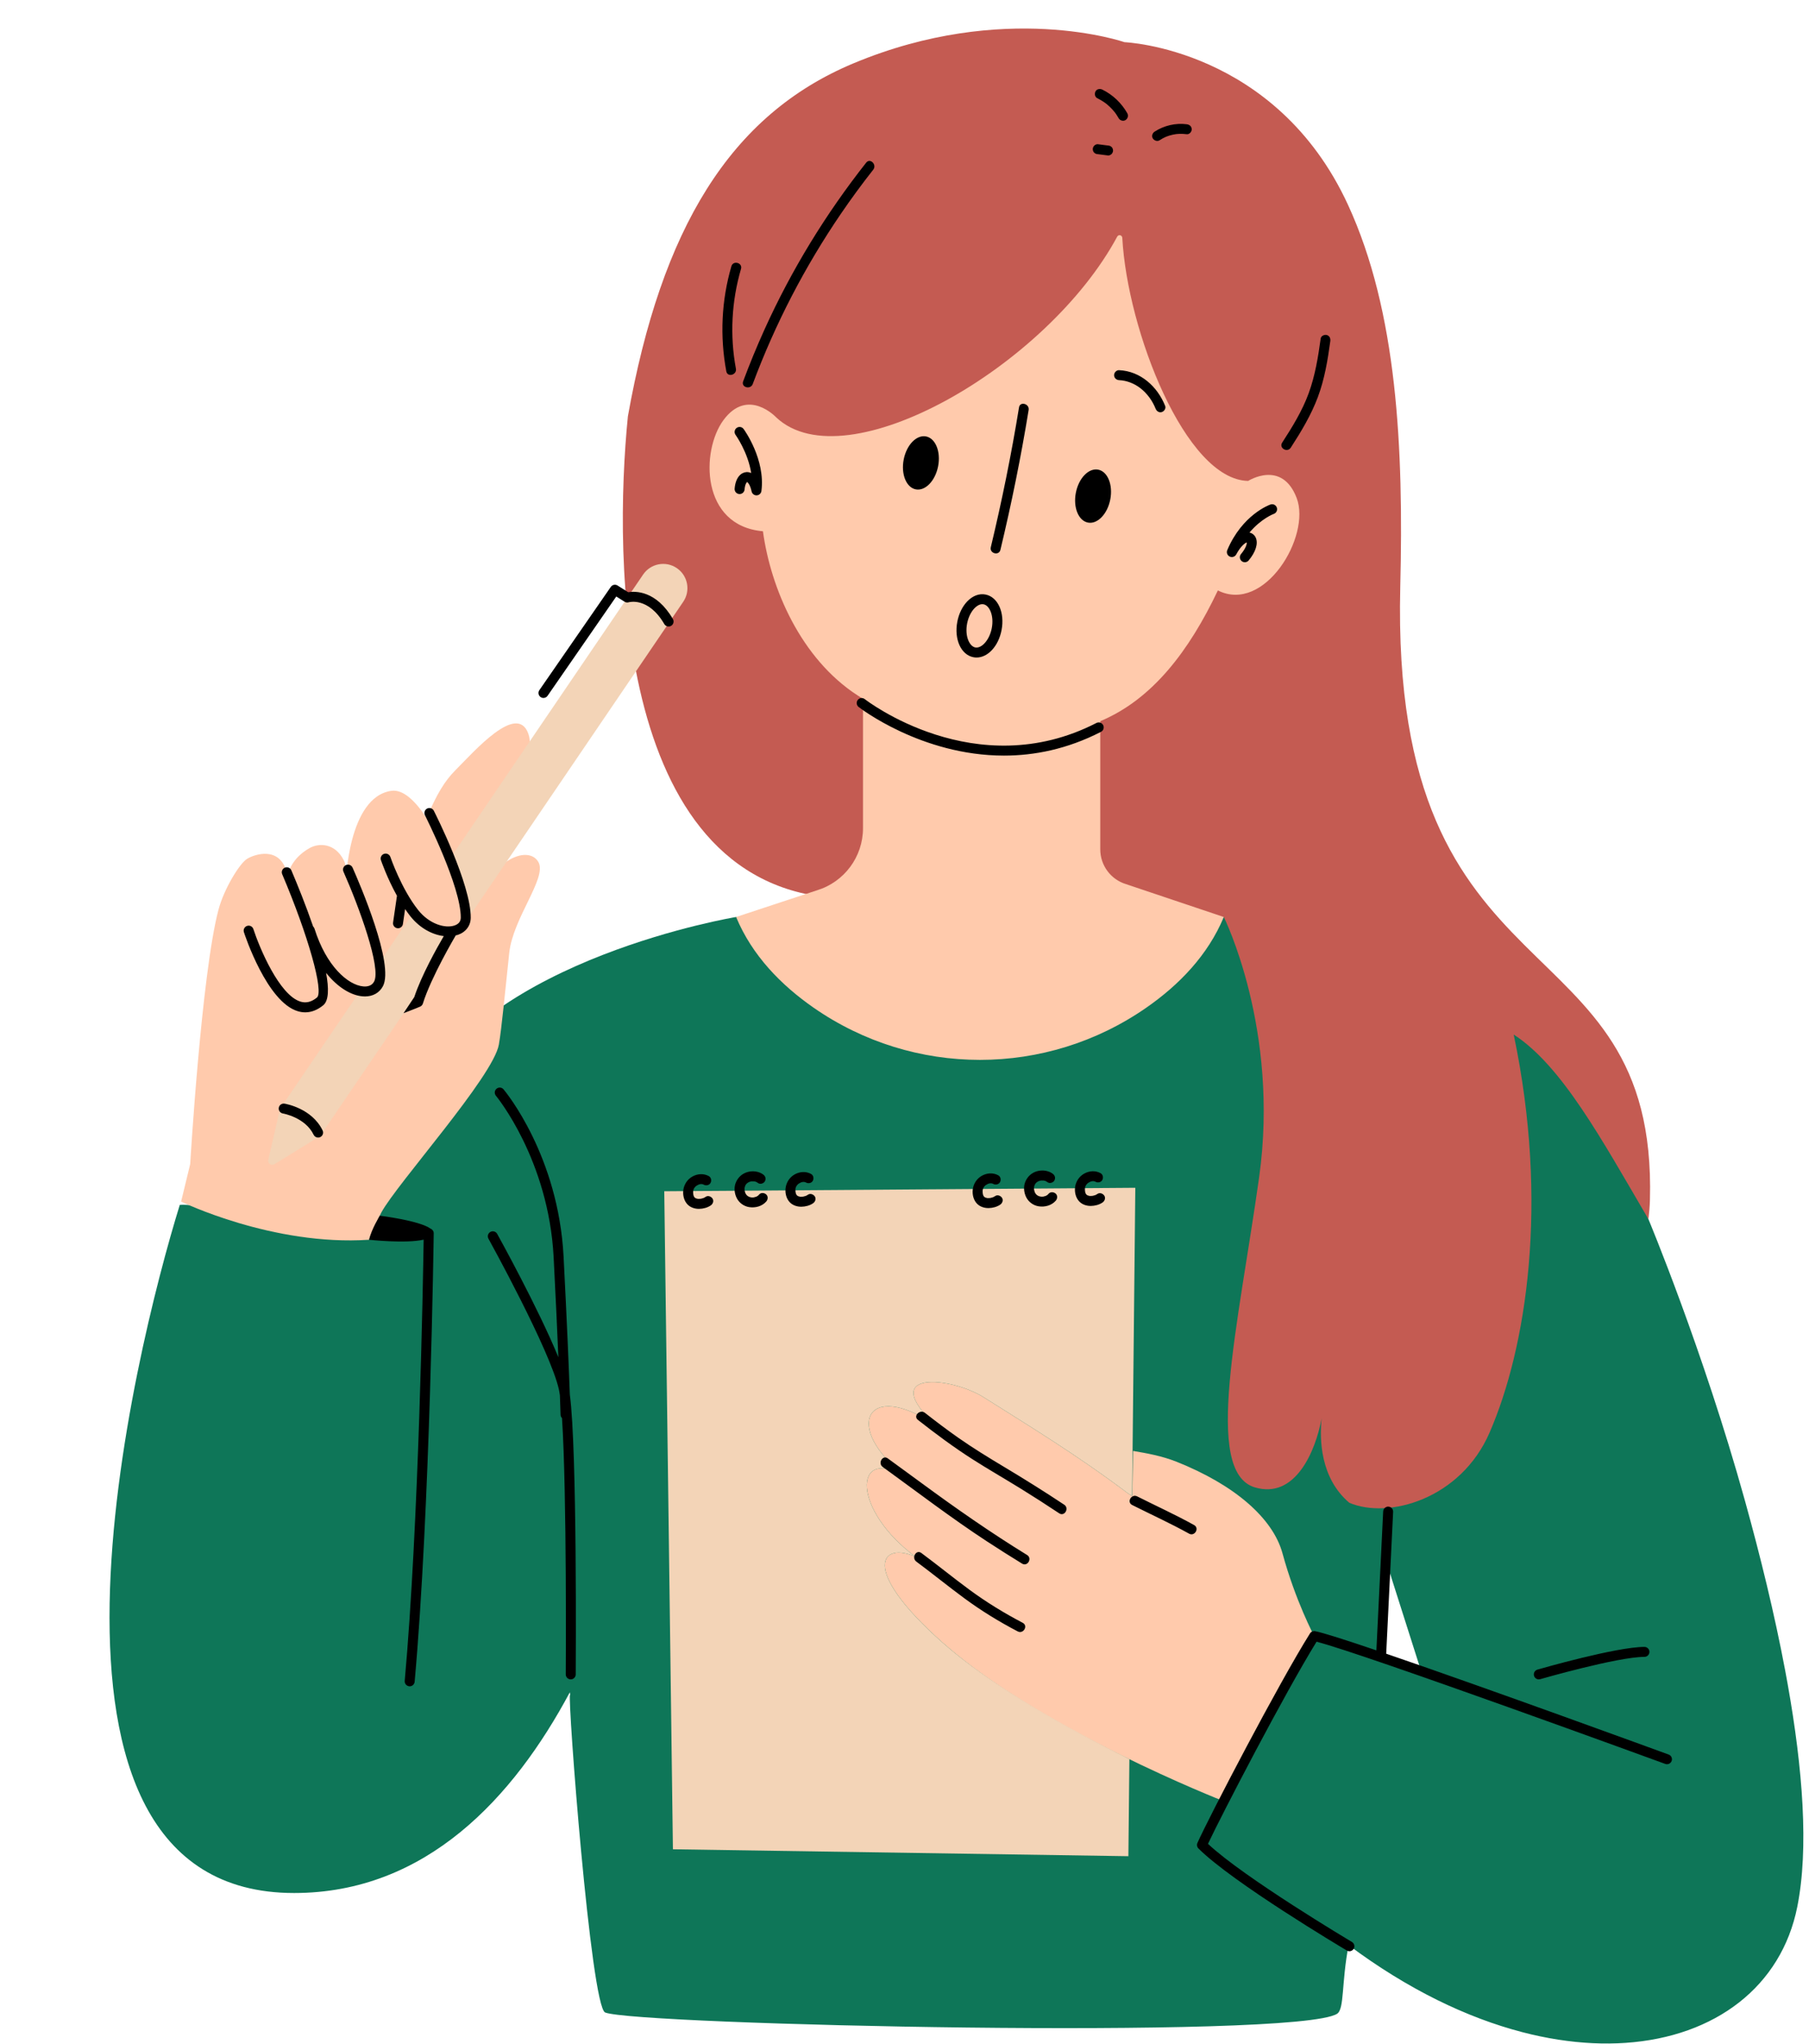<?xml version="1.0" encoding="UTF-8" standalone="no"?><svg xmlns="http://www.w3.org/2000/svg" xmlns:xlink="http://www.w3.org/1999/xlink" fill="#000000" height="307.9" preserveAspectRatio="xMidYMid meet" version="1" viewBox="-16.5 -4.3 272.5 307.9" width="272.5" zoomAndPan="magnify"><g id="change1_1"><path d="M252.796,249.458c-0.126-0.706-0.255-1.413-0.389-2.123c-1.602-8.515-3.756-17.28-6.056-25.557 c-6.322-22.761-14.539-42.413-14.539-42.413c-0.731-1.53-2.817-8.9-2.817-8.9s-13.435-25.304-15.13-25.304 c-1.696,0-10.174-2.348-10.174-2.348l-17.348-9.652l-3.38,0.65l-14.62-5.737l-44.544,5.674l-29.42,0.097 c0,0-37.608,6.212-47.797,27.034c-11.478,19.304-14.087,21.391-14.087,21.391s-17.56-5.429-21.913-5.054 c-6.783,21.913-27.131,103.663,17.217,103.663c19.889,0,33.059-14.378,41.539-30.236 c0.002,0.033,0.005,0.065,0.007,0.098c0.007,0.105,0.103,0.248,0.022,0.316c-0.405,0.338,3.139,46.942,5.291,47.822 c4.581,1.874,103.989,4.109,110.25,0.196c1.132-0.708,0.645-4.668,1.741-10.343 c8.961,6.692,17.871,10.947,26.149,13.105c1.84,0.479,3.648,0.856,5.419,1.132 c3.542,0.552,6.935,0.705,10.126,0.489c13.562-0.92,23.495-8.514,25.891-20.491 C255.996,274.161,255.056,262.161,252.796,249.458z M191.561,244.813l0.522-14.609l5.478,17.217L191.561,244.813z" fill="#0e7658"/></g><g id="change2_1"><path d="M232.039,176.465c-0.027,0.983-0.109,1.948-0.227,2.9 c-7.089-12.106-13.056-23.118-20.295-27.813c5.348,25.435,1.902,47.206-3.633,59.965 c-4.357,10.046-15.28,13.078-21.133,10.572c-4.368-3.717-4.496-9.523-4.168-12.704 c-0.918,4.923-3.949,12.218-10.067,10.383c-7.826-2.348-2.478-24.391,0.652-46.696 c3.13-22.304-5.322-39.229-5.322-39.229s-12.547-1.727-56.895-2.771c-34.976-0.823-35.011-51.219-32.869-72.652 c5.04-28.252,15.376-45.392,33.955-53.168c22.737-9.516,40.851-3.198,40.851-3.198s22.783,0.88,33.664,24.493 c7.419,16.102,8.394,36.588,7.878,57.568C192.865,147.769,233.21,133.441,232.039,176.465z M232.039,176.465 c-0.027,0.983-0.109,1.948-0.227,2.9c-7.089-12.106-13.056-23.118-20.295-27.813 c5.348,25.435,1.902,47.206-3.633,59.965c-4.357,10.046-15.28,13.078-21.133,10.572 c-4.368-3.717-4.496-9.523-4.168-12.704c-0.918,4.923-3.949,12.218-10.067,10.383 c-7.826-2.348-2.478-24.391,0.652-46.696c3.13-22.304-5.322-39.229-5.322-39.229s-12.547-1.727-56.895-2.771 c-34.976-0.823-35.011-51.219-32.869-72.652c5.04-28.252,15.376-45.392,33.955-53.168 c22.737-9.516,40.851-3.198,40.851-3.198s22.783,0.88,33.664,24.493c7.419,16.102,8.394,36.588,7.878,57.568 C192.865,147.769,233.21,133.441,232.039,176.465z" fill="#c45b52"/></g><g id="change3_1"><path d="M60.214,139.226c-0.617,5.693-1.127,11.304-1.565,13.826 c-0.838,4.827-15.289,20.87-17.71,25.312c-0.48,0.88-1.417,3.085-1.838,4.101 c-14.527,0.978-28.319-5.752-28.319-5.752l1.368-5.642c0,0,1.701-28.619,4.255-38.302 c0.84-3.186,3.195-6.992,4.304-7.679c1.185-0.734,4.93-1.94,5.989,2.013c0.014,0.232,0.022,0.454,0.033,0.68 c0.571-2.241,2.044-3.579,3.467-4.356c1.312-0.717,3.717-0.783,5.074,1.842c0.403,0.779,0.423,1.708,0.374,2.583 c-0.018,0.314-0.041,0.614-0.062,0.918c0,0,0.304-13.023,6.891-13.936c1.719-0.238,3.578,1.465,5.284,4.112 c1.536-3.642,2.751-5.625,4.369-7.242c2.837-2.837,9.248-10.209,10.957-5.478 c1.696,4.696-6.551,12.447-8.87,19.304c-0.619,1.829-1.109,3.503-1.5,4.986c0.281,1.05,0.491,2.022,0.619,2.874 c5.57-9.95,10.266-9.886,11.315-7.729C65.822,128.074,60.778,134.023,60.214,139.226z M176.692,229.715 c-1.467-5.38-7.337-10.37-15.966-13.807c-2.22-0.884-4.57-1.297-6.551-1.628l-0.113,6.793 c-0.177-0.081-0.402-0.226-0.649-0.402c-7.746-5.831-14.893-10.155-21.72-14.467 c-4.957-3.13-16.12-4.184-7.304,4.174c-10.467-7.044-13.974,0.459-4.513,7.676 c-8.016-4.545-7.966,5.242,1.61,12.222c-5.109-2.427-8.773,1.579,4.053,12.93 c14.805,13.102,42.153,23.782,42.153,23.782l13.774-24.816C181.466,242.171,178.653,236.906,176.692,229.715z M178.826,70.729c-2.217-5.83-7.311-2.578-7.311-2.578c-9.452-0.186-18.191-22.639-18.958-36.623 c-0.023-0.427-0.565-0.551-0.766-0.177c-10.51,19.539-40.859,37.042-51.343,27.249c0,0-4.289-4.625-7.98,0.403 c-3.406,4.639-3.417,15.919,5.957,16.73c1.169,8.584,5.681,19.177,14.269,24.736 c0.263,0.17,0.532,0.34,0.805,0.511v19.482c0,4.308-2.817,8.11-6.938,9.364l-12.179,4.019 c2.407,5.788,6.772,10.253,11.675,13.662c15.076,10.484,35.041,10.484,50.117,0 c4.903-3.409,9.268-7.874,11.675-13.662l-14.725-4.948c-2.308-0.702-3.885-2.831-3.885-5.244v-19.309 c7.867-3.291,13.401-10.611,17.714-19.696C173.978,88.181,181.016,76.489,178.826,70.729z" fill="#ffcaac"/></g><g id="change4_1"><path d="M86.419,86.358l-54.693,80.478l-6.891,4.252c-0.466,0.288-1.049-0.13-0.925-0.664l1.775-7.694 l11.982-17.631c0.428,0.453,0.94,0.612,1.547,0.256c1.682-0.985,1.738-3.259,1.548-4.811l5.04-7.416 c0.033,0.042,0.064,0.087,0.097,0.129c2.913,3.668,7.743,3.44,7.761,0.685c0.015-2.254-1.132-5.747-2.38-8.874 l29.098-42.817c1.134-1.668,3.405-2.102,5.074-0.968v0C87.119,82.418,87.553,84.69,86.419,86.358z M125.538,243.205c-12.826-11.351-9.162-15.357-4.053-12.93c-9.576-6.98-9.627-16.766-1.61-12.222 c-9.462-7.216-5.955-14.72,4.513-7.676c-8.815-8.358,2.348-7.304,7.304-4.174 c6.828,4.312,13.974,8.637,21.72,14.467c0.237,0.169,0.452,0.306,0.625,0.389l0.481-46.421l-70.957,0.522 l1.304,99.13l68.609,1.044l0.151-14.63C144.107,255.981,132.852,249.678,125.538,243.205z" fill="#f3d4b7"/></g><g id="change5_1"><path d="M130.128,94.709c0.16,0.031,0.32,0.046,0.479,0.046c1.697,0,3.295-1.705,3.762-4.125v-0.001 c0.511-2.648-0.552-5.005-2.419-5.365c-0.953-0.185-1.924,0.184-2.741,1.029c-0.734,0.762-1.268,1.846-1.5,3.051 C127.199,91.993,128.26,94.349,130.128,94.709z M129.182,89.628c0.176-0.91,0.579-1.746,1.107-2.294 c0.233-0.241,0.677-0.616,1.185-0.616c0.062,0,0.127,0.006,0.191,0.019c0.879,0.17,1.6,1.693,1.23,3.608 c-0.334,1.731-1.499,3.074-2.484,2.892C129.534,93.067,128.813,91.543,129.182,89.628z M47.841,117.508 c-0.369,0.189-0.517,0.64-0.329,1.009c0.054,0.106,5.428,10.736,5.397,15.422 c-0.004,0.571-0.316,0.969-0.929,1.18c-1.385,0.482-3.784-0.173-5.494-2.326 c-2.527-3.182-4.166-7.945-4.182-7.992c-0.133-0.393-0.559-0.603-0.952-0.469 c-0.392,0.134-0.602,0.56-0.468,0.951c0.05,0.147,0.927,2.69,2.412,5.367l-0.586,4.034 c-0.06,0.409,0.225,0.79,0.634,0.85c0.037,0.005,0.073,0.008,0.109,0.008c0.367,0,0.687-0.269,0.741-0.643 l0.327-2.253c0.253,0.37,0.514,0.734,0.789,1.08c1.474,1.855,3.371,2.794,5.039,2.994 c-1.014,1.739-3.366,5.925-4.446,9.192l-1.618,2.425c0.323-0.127,0.635-0.248,0.926-0.36 c0.625-0.242,1.161-0.449,1.574-0.63c0.199-0.087,0.352-0.257,0.416-0.465c1.23-3.976,4.881-10.146,4.917-10.209 c0.011-0.018,0.011-0.038,0.02-0.056c0.11-0.028,0.227-0.046,0.331-0.081c1.206-0.416,1.932-1.384,1.94-2.588 c0.034-5.048-5.332-15.662-5.56-16.111C48.661,117.468,48.21,117.323,47.841,117.508z M41.18,144.273 c1.746-3.286-3.504-15.465-4.574-17.873c-0.169-0.378-0.611-0.551-0.99-0.381 c-0.378,0.168-0.549,0.611-0.381,0.99c2.363,5.317,5.707,14.515,4.621,16.561 c-0.37,0.696-1.097,0.782-1.642,0.732c-2.289-0.211-5.565-3.032-7.349-8.725c-0.038-0.122-0.112-0.22-0.197-0.304 c-1.11-3.229-2.398-6.389-3.28-8.464c-0.163-0.38-0.603-0.557-0.984-0.397c-0.381,0.162-0.559,0.603-0.397,0.983 c3.911,9.2,6.308,17.71,5.234,18.584c-0.816,0.664-1.615,0.868-2.446,0.624c-3.24-0.955-6.244-8.219-7.128-10.937 c-0.128-0.395-0.549-0.611-0.945-0.481c-0.394,0.128-0.609,0.551-0.481,0.944 c0.14,0.43,3.472,10.538,8.13,11.912c0.373,0.11,0.742,0.165,1.108,0.165c0.932,0,1.839-0.355,2.709-1.063 c0.844-0.687,0.865-2.526,0.435-4.875c1.77,2.217,3.771,3.371,5.454,3.526c0.132,0.012,0.262,0.019,0.389,0.019 C39.676,145.815,40.653,145.265,41.18,144.273z M134.668,216.635c-2.304-1.381-4.593-2.781-6.793-4.323 c-1.719-1.205-3.393-2.473-5.044-3.768c-0.751-0.589-1.82,0.465-1.061,1.061c2.659,2.086,5.37,4.105,8.219,5.925 c2.364,1.51,4.8,2.907,7.188,4.379c1.981,1.221,3.938,2.482,5.876,3.77c0.806,0.536,1.558-0.763,0.757-1.295 C140.81,220.389,137.757,218.486,134.668,216.635z M138.216,229.959c-5.486-3.374-10.737-7.04-15.923-10.854 c-1.684-1.238-3.369-2.475-5.062-3.701c-0.783-0.567-1.532,0.734-0.757,1.295 c5.199,3.768,10.302,7.674,15.675,11.195c1.752,1.148,3.526,2.263,5.31,3.361 C138.283,231.761,139.038,230.464,138.216,229.959z M137.559,240.174c-2.792-1.462-5.471-3.1-8.009-4.969 c-2.453-1.807-4.815-3.735-7.263-5.55c-0.776-0.576-1.525,0.726-0.757,1.295c2.447,1.815,4.809,3.743,7.263,5.55 c2.538,1.869,5.217,3.507,8.009,4.969C137.656,241.916,138.415,240.622,137.559,240.174z M163.375,225.448 c-2.797-1.554-5.72-2.881-8.577-4.319c-0.86-0.433-1.62,0.86-0.757,1.295c2.857,1.439,5.779,2.765,8.577,4.319 C163.462,227.213,164.22,225.917,163.375,225.448z M48.355,180.793c-1.684-1.227-7.642-1.948-7.642-1.948 s-1.272,2.054-1.614,3.62c0,0,5.503,0.611,8.22-0.014c-0.097,6.392-0.733,42.912-2.853,66.469 c-0.037,0.413,0.267,0.777,0.68,0.815c0.023,0.002,0.046,0.003,0.068,0.003c0.384,0,0.711-0.293,0.746-0.683 c2.323-25.817,2.867-67.144,2.873-67.558C48.837,181.176,48.637,180.904,48.355,180.793z M234.863,260.022 c-1.456-0.533-27.243-9.958-42.552-15.194l1.043-21.37c0.021-0.413-0.299-0.765-0.713-0.785 c-0.38-0.033-0.765,0.299-0.785,0.713l-1.022,20.939c-4.583-1.555-8.019-2.654-9.224-2.889 c-0.304-0.055-0.613,0.075-0.778,0.337c-4.686,7.457-15.263,27.753-16.956,31.562 c-0.126,0.283-0.065,0.615,0.155,0.835c5.095,5.095,21.651,14.958,22.355,15.375c0.12,0.071,0.252,0.105,0.382,0.105 c0.256,0,0.506-0.131,0.645-0.367c0.212-0.355,0.095-0.816-0.262-1.027c-0.166-0.099-16.305-9.712-21.686-14.785 c2.033-4.33,11.56-22.692,16.355-30.448c7.07,1.793,52.062,18.238,52.527,18.408 c0.386,0.141,0.819-0.058,0.962-0.446C235.452,260.594,235.251,260.163,234.863,260.022z M215.3,248.694 c0.068,0,0.139-0.01,0.208-0.029c0.116-0.034,11.685-3.362,15.705-3.362c0.414,0,0.75-0.336,0.75-0.75 s-0.336-0.75-0.75-0.75c-4.231,0-15.638,3.281-16.121,3.421c-0.398,0.115-0.628,0.531-0.513,0.929 C214.674,248.48,214.974,248.694,215.3,248.694z M68.397,185.035c-0.787-15.205-8.707-24.823-9.044-25.225 c-0.266-0.318-0.74-0.358-1.056-0.094c-0.318,0.267-0.359,0.739-0.093,1.057 c0.079,0.095,7.935,9.631,8.695,24.34c0.317,6.133,0.548,11.191,0.712,15.055 c-2.996-7.321-8.91-18.028-9.219-18.588c-0.201-0.363-0.657-0.493-1.02-0.293 c-0.362,0.201-0.494,0.657-0.293,1.02c0.094,0.169,9.352,16.928,10.619,22.752c0.05,0.229,0.097,0.522,0.142,0.842 c0.07,1.883,0.102,2.906,0.103,2.935c0.006,0.196,0.089,0.37,0.216,0.5 c0.745,11.422,0.568,38.287,0.565,38.604c-0.003,0.414,0.331,0.752,0.745,0.755c0.002,0,0.004,0,0.005,0 c0.412,0,0.747-0.332,0.75-0.745c0.01-1.444,0.224-33.894-0.887-42.149 C69.198,202.059,68.909,194.925,68.397,185.035z M139.678,173.805c0.05-0.028,0.06-0.039,0.038-0.028 c-0.01,0.007-0.02,0.013-0.03,0.021C139.683,173.8,139.681,173.803,139.678,173.805z M140.292,173.546 c0.044,0.001,0.069,0.001,0.08-0.001c-0.026,0-0.052,0.001-0.077,0.001 C140.293,173.546,140.293,173.546,140.292,173.546z M139.685,175.716C139.741,175.765,139.796,175.772,139.685,175.716 L139.685,175.716z M139.975,175.887c0.002,0.001,0.004,0.001,0.007,0.002c-0.071-0.04-0.078-0.037-0.052-0.022 c0.004,0.002,0.008,0.004,0.013,0.006C139.952,175.879,139.962,175.884,139.975,175.887z M139.893,173.672 c0.021-0.011,0.046-0.023,0.071-0.034c0.005-0.002,0.011-0.004,0.016-0.006c0.072-0.026,0.145-0.047,0.22-0.065 c0.03-0.007,0.061-0.014,0.092-0.02c-0.01-0-0.013,0-0.025-0c0.009,0,0.018-0,0.027-0 c0.003-0.001,0.005-0.001,0.008-0.002c0.052-0.01,0.092-0.003,0.07,0.001c0.111-0.002,0.222-0.008,0.334-0.002 c0.035,0.007,0.071,0.013,0.106,0.022c0.067,0.016,0.131,0.039,0.197,0.059c0.029,0.014,0.058,0.028,0.086,0.043 c0.073,0.04,0.142,0.086,0.21,0.135c0.318,0.232,0.85,0.064,1.026-0.269c0.206-0.39,0.07-0.778-0.269-1.026 c-0.652-0.476-1.553-0.58-2.321-0.372c-0.838,0.227-1.48,0.816-1.802,1.616 c-0.301,0.75-0.204,1.642,0.165,2.35c0.364,0.699,1.077,1.205,1.854,1.326c0.93,0.145,1.936-0.115,2.574-0.841 c0.259-0.295,0.312-0.774,0-1.061c-0.283-0.26-0.784-0.315-1.061,0c-0.046,0.052-0.093,0.103-0.145,0.15 c-0.015,0.014-0.032,0.028-0.048,0.042c-0.056,0.036-0.111,0.073-0.17,0.105 c-0.023,0.013-0.047,0.025-0.071,0.037c-0.112,0.021-0.225,0.07-0.338,0.097 c0.007,0.001-0.006,0.005-0.031,0.009c-0.002,0-0.003,0.001-0.005,0.002c-0.026,0.005-0.056,0.007-0.082,0.014 c0.022-0.006,0.03-0.007,0.046-0.01c-0.074,0.003-0.147,0.008-0.221,0.006c-0.069-0.002-0.138-0.013-0.207-0.015 c0.241,0.007,0.031,0.001-0.045-0.018c-0.058-0.015-0.115-0.034-0.172-0.051c0.013,0.007,0.019,0.01,0.037,0.021 c-0.024-0.014-0.051-0.025-0.077-0.037c-0.005-0.002-0.009-0.004-0.013-0.006c-0.007-0.003-0.015-0.007-0.022-0.011 c-0.061-0.032-0.121-0.067-0.178-0.105c-0.019-0.013-0.046-0.038-0.068-0.048c0.012,0.006,0.015,0.008,0.024,0.013 c-0.001-0.001-0.001-0.001-0.002-0.001c-0.046-0.042-0.09-0.086-0.132-0.133c-0.022-0.025-0.042-0.057-0.067-0.079 c0.012,0.011,0.015,0.014,0.023,0.022c-0.001-0.002-0.002-0.003-0.004-0.004c-0.038-0.057-0.073-0.117-0.105-0.178 c-0.01-0.019-0.019-0.038-0.028-0.057c-0.041-0.125-0.074-0.247-0.101-0.376c-0.002-0.022-0.004-0.044-0.005-0.067 c-0.003-0.062-0.004-0.125-0.002-0.188c0.002-0.062,0.014-0.125,0.014-0.187c-0,0.022-0.001,0.028-0.001,0.044 c0.001-0.003,0-0.006,0.001-0.008c0.008-0.041,0.018-0.081,0.028-0.121c0.014-0.053,0.047-0.118,0.058-0.174 c0.008-0.017,0.016-0.034,0.025-0.05c0.029-0.055,0.061-0.108,0.096-0.16c0.002-0.003,0.004-0.005,0.005-0.008 c0.021-0.023,0.042-0.049,0.06-0.068c0.04-0.043,0.084-0.081,0.128-0.12c-0.013,0.007-0.011,0.011-0.03,0.019 c0.013-0.005,0.025-0.017,0.038-0.026c0.005-0.005,0.01-0.01,0.015-0.015c0.01-0.009,0.008-0.003,0.015-0.006 c0.005-0.004,0.011-0.008,0.017-0.011C139.785,173.732,139.838,173.701,139.893,173.672z M139.277,174.514 C139.267,174.575,139.274,174.645,139.277,174.514L139.277,174.514z M139.508,175.526 C139.547,175.582,139.592,175.606,139.508,175.526L139.508,175.526z M140.668,175.964 c0.011-0.002,0.021-0.007,0.031-0.009c-0.005-0.001-0.029,0.004-0.072,0.014c0.003-0,0.005-0,0.008-0 C140.647,175.968,140.658,175.966,140.668,175.964z M147.115,175.615c0.012,0.013,0.025,0.024,0.037,0.036 c-0.005-0.009-0.023-0.029-0.051-0.059c0.003,0.006,0.007,0.012,0.01,0.017 C147.112,175.612,147.113,175.613,147.115,175.615z M148.447,173.692c0.043,0.022,0.068,0.034,0.066,0.031 c-0.017-0.009-0.034-0.017-0.051-0.025C148.457,173.696,148.452,173.694,148.447,173.692z M147.616,175.862 c0.024,0.002,0.048,0.002,0.071,0.003c-0.009-0.002-0.04-0.004-0.089-0.007c0.005,0.001,0.009,0.003,0.015,0.004 C147.614,175.862,147.615,175.862,147.616,175.862z M148.824,175.557c-0.073,0.05-0.149,0.095-0.227,0.135 c-0.021,0.011-0.042,0.02-0.063,0.03c-0.016,0.006-0.032,0.012-0.048,0.018 c-0.089,0.032-0.18,0.059-0.272,0.081c-0.051,0.013-0.103,0.023-0.155,0.033 c-0.003,0.001-0.006,0.001-0.01,0.002c-0.09,0.007-0.18,0.015-0.271,0.014 c-0.03-0-0.059-0.003-0.089-0.004c0.021,0.004-0.026,0.006-0.07-0.002 c-0.002-0-0.003-0.001-0.005-0.001c-0.025-0.002-0.051-0.006-0.076-0.008 c0.03,0.001,0.041,0.002,0.062,0.004c-0.085-0.017-0.167-0.041-0.249-0.068c-0.046-0.025-0.09-0.051-0.135-0.078 c-0.021-0.02-0.042-0.041-0.063-0.061c0.011,0.02-0.016,0-0.04-0.038 c-0.001-0.001-0.001-0.002-0.002-0.003c-0.016-0.019-0.031-0.041-0.049-0.058 c0.019,0.019,0.026,0.027,0.039,0.04c-0.026-0.043-0.052-0.087-0.077-0.131c-0-0.001-0.001-0.002-0.001-0.002 c0.008,0.021,0.013,0.035,0.025,0.069c-0.009-0.026-0.02-0.052-0.029-0.078 c-0.021-0.043-0.036-0.096-0.008-0.024c-0.017-0.049-0.032-0.099-0.044-0.149 c-0.018-0.07-0.027-0.142-0.041-0.212c0.055,0.27,0.004-0.019,0.001-0.097c-0.003-0.078-0.003-0.157,0.001-0.235 c0.002-0.04,0.01-0.081,0.01-0.12c0,0.019-0.001,0.025-0.001,0.039c0.013-0.062,0.029-0.123,0.048-0.183 c0.007-0.023,0.016-0.046,0.025-0.069c0.005-0.011,0.01-0.022,0.016-0.033c0.029-0.056,0.06-0.11,0.094-0.163 c0.014-0.021,0.029-0.042,0.043-0.063c0.049-0.053,0.096-0.107,0.149-0.157c0.022-0.021,0.044-0.041,0.067-0.06 c0.105-0.061,0.209-0.123,0.315-0.181c0.033-0.013,0.128-0.053,0.172-0.065c0.029-0.008,0.058-0.013,0.088-0.019 c-0.033,0.004,0.018-0.012,0.064-0.015c0.004-0,0.007-0,0.01-0c0.016-0.003,0.032-0.006,0.048-0.01 c-0.022,0.005-0.029,0.006-0.046,0.01c0.043-0.003,0.085-0.005,0.128-0.004c0.035,0,0.07,0.002,0.105,0.004 c0.018,0.001,0.018,0,0.027,0.001c0.061,0.015,0.127,0.038,0.151,0.046c0.002,0.001,0.004,0.002,0.006,0.003 c-0.017-0.009-0.027-0.014-0.054-0.028c0.023,0.012,0.046,0.023,0.069,0.034c0.026,0.011,0.048,0.022,0.051,0.025 c0.003,0.002,0.006,0.003,0.008,0.004c0.344,0.188,0.833,0.096,1.026-0.269c0.185-0.35,0.099-0.826-0.269-1.026 c-0.766-0.417-1.672-0.359-2.429,0.051c-0.79,0.427-1.298,1.209-1.407,2.091 c-0.092,0.748,0.111,1.594,0.649,2.142c0.451,0.459,1.107,0.663,1.739,0.654c0.598-0.009,1.254-0.175,1.75-0.517 c0.323-0.222,0.5-0.668,0.269-1.026C149.643,175.505,149.17,175.319,148.824,175.557z M147.379,173.923 c0-0,0-0,0-0C147.43,173.879,147.525,173.837,147.379,173.923z M147.952,173.659 c0.011-0.002,0.038-0.007,0.077-0.016c-0.001,0-0.002,0-0.002,0 C148.002,173.648,147.977,173.654,147.952,173.659z M146.937,174.652c-0,0.002-0.001,0.003-0.001,0.005 C146.922,174.722,146.935,174.796,146.937,174.652z M147.019,175.45c0.001,0.003,0.003,0.006,0.004,0.009 c-0.004-0.01-0.009-0.025-0.012-0.032c0.001,0.004,0.002,0.008,0.004,0.012 C147.016,175.442,147.017,175.446,147.019,175.45z M131.61,175.773c0.001,0.003,0.002,0.005,0.004,0.008 c-0.003-0.009-0.009-0.024-0.011-0.031c0.001,0.004,0.002,0.007,0.003,0.011 C131.607,175.765,131.608,175.769,131.61,175.773z M132.207,176.185c0.024,0.002,0.048,0.002,0.071,0.003 c-0.009-0.002-0.04-0.004-0.089-0.007c0.005,0.001,0.009,0.003,0.015,0.004 C132.205,176.184,132.206,176.184,132.207,176.185z M131.706,175.937c0.012,0.013,0.025,0.024,0.037,0.036 c-0.005-0.009-0.023-0.029-0.051-0.059c0.003,0.006,0.007,0.012,0.01,0.017 C131.703,175.934,131.704,175.936,131.706,175.937z M132.543,173.981c0.011-0.002,0.039-0.007,0.077-0.016 c-0.001,0-0.002,0-0.002,0C132.593,173.97,132.568,173.976,132.543,173.981z M131.576,174.792 c0.007-0.023,0.016-0.046,0.024-0.069c0.005-0.011,0.011-0.022,0.016-0.033c0.029-0.056,0.06-0.11,0.094-0.163 c0.014-0.021,0.029-0.042,0.043-0.063c0.049-0.053,0.096-0.107,0.149-0.157c0.022-0.021,0.044-0.041,0.067-0.06 c0.105-0.061,0.209-0.123,0.315-0.181c0.033-0.012,0.128-0.053,0.172-0.065c0.029-0.008,0.058-0.013,0.088-0.019 c-0.033,0.004,0.018-0.012,0.064-0.015c0.004-0,0.007-0,0.01-0c0.016-0.003,0.032-0.006,0.048-0.01 c-0.022,0.005-0.029,0.006-0.046,0.01c0.043-0.003,0.086-0.005,0.128-0.004c0.035,0,0.07,0.002,0.105,0.004 c0.018,0.001,0.018,0,0.027,0.001c0.061,0.015,0.127,0.038,0.151,0.046c0.002,0.001,0.004,0.002,0.006,0.003 c-0.017-0.009-0.027-0.013-0.054-0.028c0.022,0.012,0.046,0.023,0.069,0.034c0.025,0.011,0.048,0.022,0.051,0.025 c0.003,0.001,0.005,0.003,0.008,0.004c0.344,0.188,0.833,0.096,1.026-0.269c0.185-0.35,0.099-0.826-0.269-1.026 c-0.766-0.417-1.672-0.359-2.429,0.051c-0.79,0.427-1.298,1.209-1.407,2.091 c-0.092,0.748,0.111,1.594,0.649,2.142c0.451,0.459,1.107,0.663,1.739,0.654c0.598-0.009,1.254-0.175,1.75-0.517 c0.322-0.222,0.5-0.668,0.269-1.026c-0.207-0.321-0.68-0.507-1.026-0.269c-0.073,0.05-0.149,0.095-0.227,0.135 c-0.021,0.011-0.042,0.02-0.063,0.03c-0.016,0.006-0.032,0.012-0.048,0.018c-0.089,0.032-0.18,0.059-0.272,0.081 c-0.051,0.013-0.103,0.023-0.155,0.033c-0.003,0.001-0.006,0.001-0.01,0.002 c-0.09,0.007-0.18,0.015-0.271,0.014c-0.03-0-0.059-0.003-0.089-0.004c0.021,0.004-0.026,0.006-0.07-0.002 c-0.002-0-0.003-0.001-0.005-0.001c-0.025-0.002-0.051-0.006-0.076-0.008c0.03,0.001,0.041,0.002,0.062,0.004 c-0.085-0.017-0.167-0.041-0.249-0.068c-0.046-0.025-0.09-0.051-0.135-0.078c-0.021-0.02-0.042-0.041-0.062-0.061 c0.011,0.019-0.017,0-0.04-0.038c-0.001-0.001-0.001-0.002-0.002-0.003c-0.016-0.019-0.031-0.041-0.049-0.058 c0.019,0.019,0.026,0.027,0.039,0.041c-0.026-0.044-0.052-0.087-0.077-0.132c-0.001-0.001-0.001-0.002-0.001-0.003 c0.008,0.021,0.013,0.035,0.026,0.07c-0.009-0.026-0.02-0.052-0.029-0.078c-0.021-0.043-0.036-0.096-0.008-0.023 c-0.017-0.049-0.032-0.099-0.044-0.15c-0.018-0.07-0.027-0.142-0.041-0.212c0.055,0.27,0.004-0.019,0.001-0.097 c-0.003-0.078-0.003-0.157,0.001-0.235c0.002-0.04,0.01-0.081,0.01-0.12c0,0.019-0.001,0.025-0.001,0.039 C131.541,174.913,131.556,174.852,131.576,174.792z M131.97,174.245c0-0,0-0,0-0 C132.021,174.201,132.116,174.159,131.97,174.245z M131.528,174.974c-0,0.002-0.001,0.003-0.001,0.005 C131.513,175.044,131.526,175.119,131.528,174.974z M133.038,174.014c0.044,0.023,0.068,0.034,0.066,0.032 c-0.017-0.009-0.034-0.017-0.051-0.025C133.048,174.018,133.043,174.016,133.038,174.014z M95.67,174.633 C95.66,174.694,95.667,174.764,95.67,174.633L95.67,174.633z M96.368,176.006c0.002,0.001,0.005,0.001,0.007,0.002 c-0.071-0.04-0.078-0.037-0.052-0.022c0.004,0.002,0.008,0.004,0.012,0.006 C96.345,175.998,96.356,176.003,96.368,176.006z M96.071,173.925c0.051-0.028,0.06-0.039,0.038-0.028 c-0.01,0.007-0.02,0.013-0.03,0.021C96.076,173.919,96.074,173.922,96.071,173.925z M96.685,173.665 c0.044,0.001,0.069,0.001,0.08-0.001c-0.026,0-0.052,0.001-0.077,0.001 C96.687,173.665,96.686,173.665,96.685,173.665z M97.864,175.644c-0.046,0.052-0.093,0.103-0.145,0.15 c-0.015,0.014-0.032,0.028-0.048,0.042c-0.056,0.036-0.111,0.073-0.17,0.105 c-0.023,0.013-0.047,0.025-0.071,0.037c-0.112,0.021-0.224,0.069-0.338,0.097 c0.006,0.001-0.007,0.005-0.031,0.009c-0.002,0-0.004,0.001-0.005,0.002c-0.026,0.005-0.056,0.007-0.082,0.013 c0.022-0.006,0.03-0.007,0.046-0.01c-0.074,0.003-0.147,0.008-0.221,0.006c-0.069-0.002-0.138-0.013-0.207-0.015 c0.241,0.007,0.031,0.001-0.045-0.018c-0.058-0.014-0.114-0.034-0.172-0.051c0.013,0.007,0.019,0.01,0.037,0.021 c-0.024-0.014-0.051-0.025-0.077-0.037c-0.005-0.002-0.009-0.004-0.012-0.006c-0.008-0.004-0.015-0.007-0.022-0.011 c-0.061-0.032-0.121-0.067-0.178-0.105c-0.019-0.013-0.046-0.038-0.068-0.048c0.012,0.006,0.015,0.008,0.025,0.013 c-0.001-0.001-0.001-0.001-0.002-0.001c-0.046-0.042-0.09-0.086-0.132-0.133c-0.022-0.025-0.042-0.057-0.067-0.079 c0.012,0.011,0.015,0.014,0.023,0.022c-0.001-0.002-0.002-0.003-0.004-0.004c-0.038-0.057-0.073-0.117-0.105-0.178 c-0.01-0.019-0.019-0.038-0.028-0.057c-0.041-0.125-0.074-0.247-0.101-0.376c-0.002-0.022-0.004-0.045-0.005-0.067 c-0.003-0.062-0.004-0.125-0.002-0.188c0.002-0.062,0.014-0.125,0.014-0.187c-0,0.022-0.001,0.028-0.001,0.044 c0.001-0.003,0-0.006,0.001-0.008c0.008-0.041,0.018-0.081,0.028-0.121c0.014-0.053,0.047-0.118,0.058-0.174 c0.008-0.017,0.016-0.034,0.025-0.05c0.029-0.055,0.061-0.108,0.096-0.16c0.002-0.003,0.004-0.005,0.005-0.008 c0.021-0.023,0.042-0.049,0.06-0.068c0.04-0.042,0.084-0.081,0.128-0.119c-0.013,0.007-0.011,0.011-0.03,0.019 c0.013-0.005,0.025-0.017,0.038-0.026c0.005-0.005,0.01-0.01,0.016-0.015c0.01-0.009,0.008-0.003,0.015-0.006 c0.005-0.004,0.011-0.008,0.016-0.011c0.052-0.034,0.106-0.065,0.161-0.094c0.021-0.011,0.047-0.023,0.072-0.035 c0.005-0.002,0.01-0.004,0.015-0.006c0.072-0.026,0.145-0.047,0.22-0.065c0.03-0.007,0.061-0.014,0.092-0.02 c-0.01-0-0.013,0-0.025-0c0.009,0,0.018-0,0.027-0c0.003-0.001,0.005-0.001,0.008-0.002 c0.052-0.01,0.092-0.003,0.07,0.001c0.111-0.002,0.222-0.008,0.334-0.002c0.035,0.007,0.071,0.013,0.106,0.022 c0.067,0.016,0.131,0.039,0.196,0.059c0.029,0.014,0.058,0.028,0.086,0.044c0.073,0.04,0.142,0.086,0.21,0.135 c0.318,0.232,0.85,0.064,1.026-0.269c0.206-0.39,0.07-0.778-0.269-1.026c-0.652-0.476-1.553-0.58-2.321-0.372 c-0.838,0.227-1.48,0.817-1.802,1.616c-0.301,0.75-0.204,1.642,0.165,2.35c0.364,0.699,1.077,1.205,1.854,1.326 c0.93,0.145,1.936-0.115,2.574-0.841c0.259-0.295,0.312-0.774,0-1.061 C98.641,175.384,98.141,175.329,97.864,175.644z M97.062,176.083c0.011-0.002,0.021-0.007,0.031-0.009 c-0.005-0.001-0.029,0.004-0.073,0.014c0.003-0,0.005-0,0.008-0 C97.04,176.087,97.051,176.085,97.062,176.083z M96.079,175.835C96.134,175.885,96.189,175.891,96.079,175.835 L96.079,175.835z M95.901,175.645C95.94,175.701,95.986,175.725,95.901,175.645L95.901,175.645z M104.01,175.981 c0.024,0.002,0.047,0.002,0.071,0.003c-0.01-0.002-0.04-0.004-0.089-0.007c0.005,0.001,0.009,0.003,0.014,0.004 C104.007,175.981,104.008,175.981,104.01,175.981z M103.412,175.569c0.001,0.003,0.003,0.006,0.004,0.009 c-0.004-0.01-0.009-0.025-0.012-0.033c0.001,0.004,0.002,0.008,0.004,0.012S103.41,175.565,103.412,175.569z M103.508,175.734c0.012,0.013,0.025,0.024,0.037,0.036c-0.005-0.009-0.023-0.029-0.052-0.059 c0.004,0.006,0.007,0.012,0.01,0.018C103.505,175.731,103.507,175.732,103.508,175.734z M105.217,175.676 c-0.073,0.05-0.149,0.095-0.227,0.135c-0.021,0.011-0.042,0.02-0.063,0.03c-0.016,0.006-0.032,0.012-0.048,0.018 c-0.089,0.032-0.18,0.059-0.272,0.081c-0.051,0.013-0.103,0.023-0.155,0.033c-0.003,0.001-0.006,0.001-0.01,0.002 c-0.09,0.007-0.18,0.015-0.271,0.014c-0.03-0-0.06-0.003-0.089-0.004c0.021,0.004-0.026,0.006-0.07-0.002 c-0.002-0-0.004-0.001-0.005-0.002c-0.025-0.002-0.051-0.006-0.076-0.008 c0.03,0.001,0.041,0.002,0.061,0.004c-0.085-0.017-0.167-0.041-0.249-0.068c-0.046-0.025-0.09-0.051-0.135-0.078 c-0.021-0.02-0.042-0.041-0.062-0.061c0.011,0.019-0.017,0-0.04-0.038c-0.001-0.001-0.001-0.002-0.002-0.003 c-0.016-0.019-0.031-0.041-0.049-0.058c0.019,0.019,0.026,0.027,0.039,0.04c-0.026-0.044-0.052-0.087-0.077-0.132 c-0-0.001-0.001-0.002-0.001-0.002c0.008,0.021,0.013,0.035,0.025,0.069 c-0.009-0.026-0.02-0.052-0.029-0.078c-0.021-0.043-0.036-0.096-0.008-0.024c-0.017-0.049-0.032-0.099-0.044-0.149 c-0.018-0.07-0.027-0.142-0.041-0.212c0.055,0.27,0.004-0.019,0.001-0.097c-0.003-0.078-0.003-0.157,0.001-0.235 c0.002-0.04,0.01-0.081,0.01-0.12c0,0.019-0.001,0.025-0.001,0.039c0.013-0.062,0.029-0.123,0.048-0.183 c0.007-0.023,0.016-0.046,0.024-0.069c0.005-0.011,0.01-0.022,0.016-0.033c0.029-0.056,0.06-0.11,0.094-0.163 c0.014-0.021,0.029-0.042,0.043-0.063c0.049-0.053,0.096-0.107,0.149-0.157c0.022-0.021,0.044-0.041,0.067-0.06 c0.105-0.061,0.209-0.123,0.315-0.181c0.033-0.013,0.128-0.053,0.172-0.065c0.029-0.008,0.059-0.013,0.088-0.019 c-0.034,0.004,0.017-0.012,0.064-0.015c0.004-0,0.007-0,0.011-0c0.016-0.003,0.032-0.006,0.048-0.01 c-0.022,0.005-0.029,0.006-0.046,0.01c0.043-0.003,0.085-0.005,0.128-0.004c0.035,0,0.07,0.002,0.105,0.004 c0.018,0.001,0.018,0,0.027,0.001c0.061,0.015,0.127,0.038,0.151,0.046c0.002,0.001,0.005,0.002,0.007,0.003 c-0.017-0.009-0.028-0.014-0.054-0.028c0.023,0.012,0.046,0.023,0.069,0.035c0.026,0.011,0.048,0.022,0.05,0.025 c0.003,0.002,0.006,0.003,0.009,0.004c0.344,0.188,0.833,0.096,1.026-0.269c0.185-0.35,0.099-0.826-0.269-1.026 c-0.766-0.417-1.672-0.359-2.429,0.051c-0.79,0.427-1.298,1.209-1.407,2.091c-0.092,0.748,0.111,1.594,0.649,2.142 c0.451,0.459,1.107,0.663,1.739,0.654c0.598-0.008,1.254-0.175,1.75-0.517c0.323-0.222,0.5-0.668,0.269-1.026 C106.037,175.624,105.563,175.438,105.217,175.676z M103.773,174.042c0-0,0-0,0-0 C103.823,173.998,103.918,173.956,103.773,174.042z M104.841,173.811c0.042,0.022,0.066,0.033,0.065,0.031 c-0.016-0.009-0.033-0.017-0.05-0.025C104.851,173.815,104.846,173.813,104.841,173.811z M104.346,173.778 c0.012-0.002,0.039-0.007,0.076-0.016c-0.001,0-0.002,0-0.002,0 C104.395,173.767,104.371,173.773,104.346,173.778z M103.33,174.771c-0,0.002-0.001,0.003-0.001,0.005 C103.316,174.841,103.328,174.916,103.33,174.771z M88.601,176.304c0.024,0.002,0.047,0.002,0.071,0.003 c-0.01-0.002-0.04-0.004-0.089-0.007c0.005,0.001,0.009,0.003,0.014,0.004 C88.598,176.303,88.599,176.304,88.601,176.304z M89.808,175.998c-0.073,0.05-0.149,0.095-0.227,0.135 c-0.021,0.011-0.042,0.02-0.063,0.03c-0.016,0.006-0.032,0.012-0.048,0.018c-0.089,0.032-0.18,0.059-0.272,0.081 c-0.051,0.013-0.103,0.023-0.155,0.033c-0.003,0.001-0.006,0.001-0.01,0.002c-0.09,0.007-0.18,0.015-0.271,0.014 c-0.03-0-0.06-0.003-0.089-0.004c0.021,0.004-0.026,0.006-0.07-0.002c-0.002-0-0.004-0.001-0.005-0.002 c-0.025-0.002-0.051-0.006-0.076-0.008c0.03,0.001,0.041,0.002,0.061,0.004 c-0.085-0.017-0.167-0.041-0.249-0.068c-0.046-0.025-0.09-0.051-0.135-0.078 c-0.021-0.02-0.042-0.041-0.063-0.061c0.011,0.019-0.017,0-0.04-0.038c-0.001-0.001-0.001-0.002-0.002-0.003 c-0.016-0.019-0.031-0.041-0.049-0.058c0.019,0.019,0.026,0.027,0.039,0.041c-0.026-0.044-0.052-0.087-0.077-0.132 c-0.001-0.001-0.001-0.002-0.001-0.003c0.008,0.021,0.013,0.035,0.026,0.07c-0.009-0.026-0.02-0.052-0.029-0.078 c-0.021-0.043-0.036-0.096-0.008-0.023c-0.017-0.049-0.032-0.099-0.044-0.15 c-0.018-0.07-0.027-0.142-0.041-0.212c0.055,0.27,0.004-0.019,0.001-0.097c-0.003-0.078-0.003-0.157,0.001-0.235 c0.002-0.04,0.01-0.081,0.01-0.12c0,0.019-0.001,0.025-0.001,0.039c0.013-0.062,0.029-0.123,0.048-0.183 c0.007-0.023,0.016-0.046,0.024-0.069c0.005-0.011,0.011-0.022,0.016-0.033c0.029-0.056,0.06-0.11,0.094-0.163 c0.014-0.021,0.029-0.042,0.043-0.063c0.049-0.053,0.096-0.107,0.149-0.157c0.022-0.021,0.044-0.041,0.067-0.06 c0.105-0.061,0.209-0.123,0.315-0.181c0.033-0.012,0.128-0.053,0.172-0.065c0.029-0.008,0.059-0.013,0.088-0.019 c-0.034,0.005,0.017-0.012,0.064-0.015c0.004-0,0.007-0,0.011-0c0.016-0.003,0.032-0.006,0.048-0.01 c-0.022,0.005-0.029,0.006-0.046,0.01c0.043-0.003,0.086-0.005,0.128-0.004c0.035,0,0.07,0.002,0.105,0.004 c0.018,0.001,0.018,0,0.027,0.001c0.06,0.015,0.127,0.038,0.151,0.046c0.002,0.001,0.004,0.002,0.007,0.003 c-0.017-0.009-0.027-0.014-0.054-0.028c0.023,0.012,0.046,0.023,0.069,0.034c0.026,0.011,0.048,0.022,0.05,0.025 c0.003,0.002,0.006,0.003,0.009,0.004c0.344,0.188,0.833,0.096,1.026-0.269c0.185-0.35,0.099-0.826-0.269-1.026 c-0.766-0.417-1.672-0.359-2.429,0.051c-0.79,0.427-1.298,1.209-1.407,2.091 c-0.092,0.748,0.111,1.594,0.649,2.142c0.451,0.459,1.107,0.663,1.739,0.654c0.598-0.008,1.254-0.175,1.75-0.517 c0.323-0.222,0.5-0.668,0.269-1.026C90.628,175.946,90.154,175.76,89.808,175.998z M88.364,174.364 c0-0,0-0,0.001-0C88.414,174.32,88.509,174.278,88.364,174.364z M88.003,175.892 c0.001,0.003,0.002,0.006,0.004,0.008c-0.004-0.009-0.009-0.024-0.011-0.031c0.001,0.004,0.002,0.008,0.003,0.011 C88,175.884,88.001,175.888,88.003,175.892z M87.921,175.093c-0,0.002-0.001,0.003-0.001,0.005 C87.907,175.163,87.919,175.238,87.921,175.093z M89.432,174.133c0.043,0.022,0.067,0.033,0.065,0.031 c-0.017-0.009-0.033-0.017-0.05-0.025C89.442,174.137,89.437,174.135,89.432,174.133z M88.937,174.101 c0.012-0.002,0.039-0.007,0.076-0.016c-0.001,0-0.002,0-0.002,0 C88.986,174.09,88.962,174.096,88.937,174.101z M88.099,176.056c0.012,0.013,0.025,0.024,0.037,0.036 c-0.005-0.009-0.023-0.029-0.051-0.059c0.003,0.006,0.007,0.011,0.01,0.017 C88.096,176.053,88.098,176.055,88.099,176.056z M149.35,105.948c0.368-0.19,0.514-0.642,0.324-1.01 c-0.189-0.368-0.643-0.515-1.01-0.324c-18.202,9.356-34.733-3.459-34.898-3.59 c-0.325-0.259-0.796-0.201-1.054,0.122c-0.257,0.324-0.203,0.796,0.122,1.054 c0.126,0.1,9.432,7.33,21.901,7.33C139.284,109.53,144.253,108.568,149.35,105.948z M26.352,161.963 c-0.411-0.06-0.791,0.214-0.857,0.623c-0.065,0.408,0.213,0.792,0.621,0.858c0.033,0.006,3.354,0.574,4.628,3.206 c0.13,0.268,0.398,0.423,0.676,0.423c0.11,0,0.221-0.024,0.326-0.075c0.373-0.18,0.529-0.629,0.349-1.002 C30.476,162.65,26.52,161.99,26.352,161.963z M78.128,84.918l-1.601-1.011c-0.339-0.217-0.789-0.124-1.017,0.207 L64.749,99.669c-0.236,0.341-0.151,0.808,0.19,1.044c0.13,0.09,0.279,0.133,0.426,0.133 c0.238,0,0.472-0.113,0.617-0.323L76.334,85.56l1.251,0.789c0.185,0.118,0.413,0.147,0.622,0.083 c0.028-0.012,2.947-0.855,5.359,3.28c0.209,0.358,0.67,0.477,1.026,0.27c0.358-0.208,0.478-0.668,0.27-1.025 C82.348,84.649,79.188,84.74,78.128,84.918z M113.98,20.202c-6.101,7.737-11.272,16.184-15.331,25.164 c-1.156,2.558-2.224,5.155-3.205,7.785c-0.338,0.906,1.112,1.297,1.446,0.399 c3.369-9.038,7.836-17.66,13.268-25.63c1.55-2.275,3.178-4.496,4.882-6.657 C115.632,20.513,114.578,19.444,113.98,20.202z M94.354,51.24c-0.933-4.995-0.656-10.155,0.767-15.03 c0.271-0.928-1.176-1.325-1.446-0.399c-1.5,5.141-1.749,10.566-0.767,15.828 C93.084,52.586,94.53,52.185,94.354,51.24z M177.936,63.14c1.572-2.427,3.068-4.915,4.084-7.633 c1.01-2.703,1.481-5.564,1.87-8.412c0.055-0.404-0.098-0.8-0.524-0.922c-0.349-0.1-0.868,0.123-0.923,0.524 c-0.382,2.797-0.842,5.607-1.816,8.268c-0.969,2.645-2.461,5.065-3.986,7.419 C176.114,63.196,177.412,63.948,177.936,63.14z M148.791,10.496c0.357,0.174,0.701,0.373,1.029,0.598 c0.084,0.057,0.166,0.117,0.248,0.177c0.012,0.009,0.064,0.049,0.079,0.06c0.014,0.012,0.027,0.022,0.032,0.026 c0.158,0.128,0.311,0.262,0.459,0.401c0.283,0.266,0.542,0.554,0.786,0.856c0.007,0.009,0.004,0.004,0.009,0.01 c0.005,0.007,0.002,0.003,0.009,0.013c0.027,0.037,0.055,0.074,0.082,0.112c0.059,0.082,0.117,0.166,0.174,0.25 c0.113,0.169,0.218,0.343,0.318,0.52c0.193,0.342,0.69,0.486,1.026,0.269c0.346-0.223,0.475-0.66,0.269-1.026 c-0.858-1.524-2.188-2.794-3.761-3.562c-0.352-0.172-0.827-0.107-1.026,0.269 C148.344,9.807,148.414,10.313,148.791,10.496z M158.184,16.825c0.669-0.434,1.18-0.653,1.961-0.829 c0.162-0.037,0.325-0.067,0.489-0.09c0.031-0.002,0.185-0.02,0.204-0.021c0.1-0.009,0.2-0.015,0.301-0.019 c0.377-0.015,0.753,0.005,1.127,0.054c0.391,0.052,0.766-0.382,0.75-0.75c-0.02-0.45-0.332-0.695-0.75-0.75 c-1.672-0.221-3.427,0.194-4.84,1.11c-0.329,0.213-0.496,0.675-0.269,1.026 C157.369,16.884,157.832,17.053,158.184,16.825z M150.792,17.726c-0.117-0.068-0.243-0.102-0.379-0.102 c-0.517-0.067-1.035-0.133-1.552-0.2c-0.176-0.023-0.411,0.1-0.53,0.22 c-0.13,0.13-0.228,0.344-0.22,0.53c0.009,0.194,0.072,0.395,0.22,0.53c0.051,0.039,0.101,0.078,0.152,0.117 c0.117,0.068,0.243,0.102,0.379,0.102c0.517,0.067,1.035,0.133,1.552,0.2c0.176,0.023,0.411-0.1,0.53-0.22 c0.13-0.13,0.228-0.344,0.22-0.53c-0.009-0.194-0.072-0.395-0.22-0.53 C150.893,17.804,150.843,17.765,150.792,17.726z M134.198,78.534c1.671-6.973,3.097-13.988,4.25-21.066 c0.154-0.944-1.291-1.351-1.446-0.399c-1.153,7.078-2.578,14.093-4.25,21.066 C132.527,79.074,133.973,79.474,134.198,78.534z M157.57,57.257c0.15,0.376,0.501,0.64,0.923,0.524 c0.358-0.098,0.674-0.544,0.524-0.923c-1.159-2.912-3.707-5.249-6.944-5.39c-0.405-0.018-0.75,0.357-0.75,0.75 c0,0.421,0.344,0.732,0.75,0.75c1.136,0.049,2.297,0.495,3.237,1.232C156.301,54.978,157.094,56.062,157.57,57.257z M121.451,69.421c1.432,0.276,2.938-1.284,3.363-3.486c0.425-2.201-0.392-4.21-1.824-4.487 c-1.432-0.276-2.938,1.284-3.362,3.486C119.202,67.135,120.019,69.144,121.451,69.421z M148.924,66.452 c-1.432-0.276-2.938,1.284-3.363,3.486c-0.425,2.201,0.392,4.21,1.824,4.487c1.432,0.276,2.938-1.284,3.363-3.486 C151.173,68.737,150.356,66.728,148.924,66.452z M94.162,69.316c-0.034,0.413,0.273,0.775,0.685,0.81 c0.419,0.037,0.776-0.272,0.81-0.685c0.068-0.818,0.335-1.1,0.368-1.123c0.082,0.019,0.462,0.331,0.694,1.414 c0.074,0.347,0.381,0.593,0.733,0.593c0.01,0,0.021,0,0.031-0.001c0.365-0.015,0.666-0.29,0.713-0.652 c0.619-4.742-2.545-9.157-2.681-9.343c-0.243-0.336-0.711-0.408-1.047-0.166c-0.335,0.243-0.409,0.712-0.167,1.047 c0.023,0.032,1.867,2.615,2.356,5.75c-0.306-0.137-0.574-0.145-0.715-0.138 C95.178,66.87,94.309,67.552,94.162,69.316z M168.737,79.543c0.362,0.175,0.795,0.032,0.984-0.32 c0.711-1.319,1.342-1.726,1.592-1.809c0.01,0.234-0.111,0.844-0.871,1.755c-0.266,0.318-0.222,0.791,0.096,1.057 c0.141,0.117,0.31,0.174,0.48,0.174c0.215,0,0.428-0.092,0.576-0.27c1.059-1.272,1.46-2.549,1.072-3.418 c-0.183-0.41-0.529-0.69-0.952-0.782c1.78-2.113,3.637-2.803,3.662-2.812c0.39-0.137,0.595-0.565,0.458-0.954 c-0.138-0.391-0.565-0.598-0.956-0.46c-0.172,0.06-4.252,1.54-6.508,6.873 C168.214,78.944,168.375,79.37,168.737,79.543z"/></g></svg>